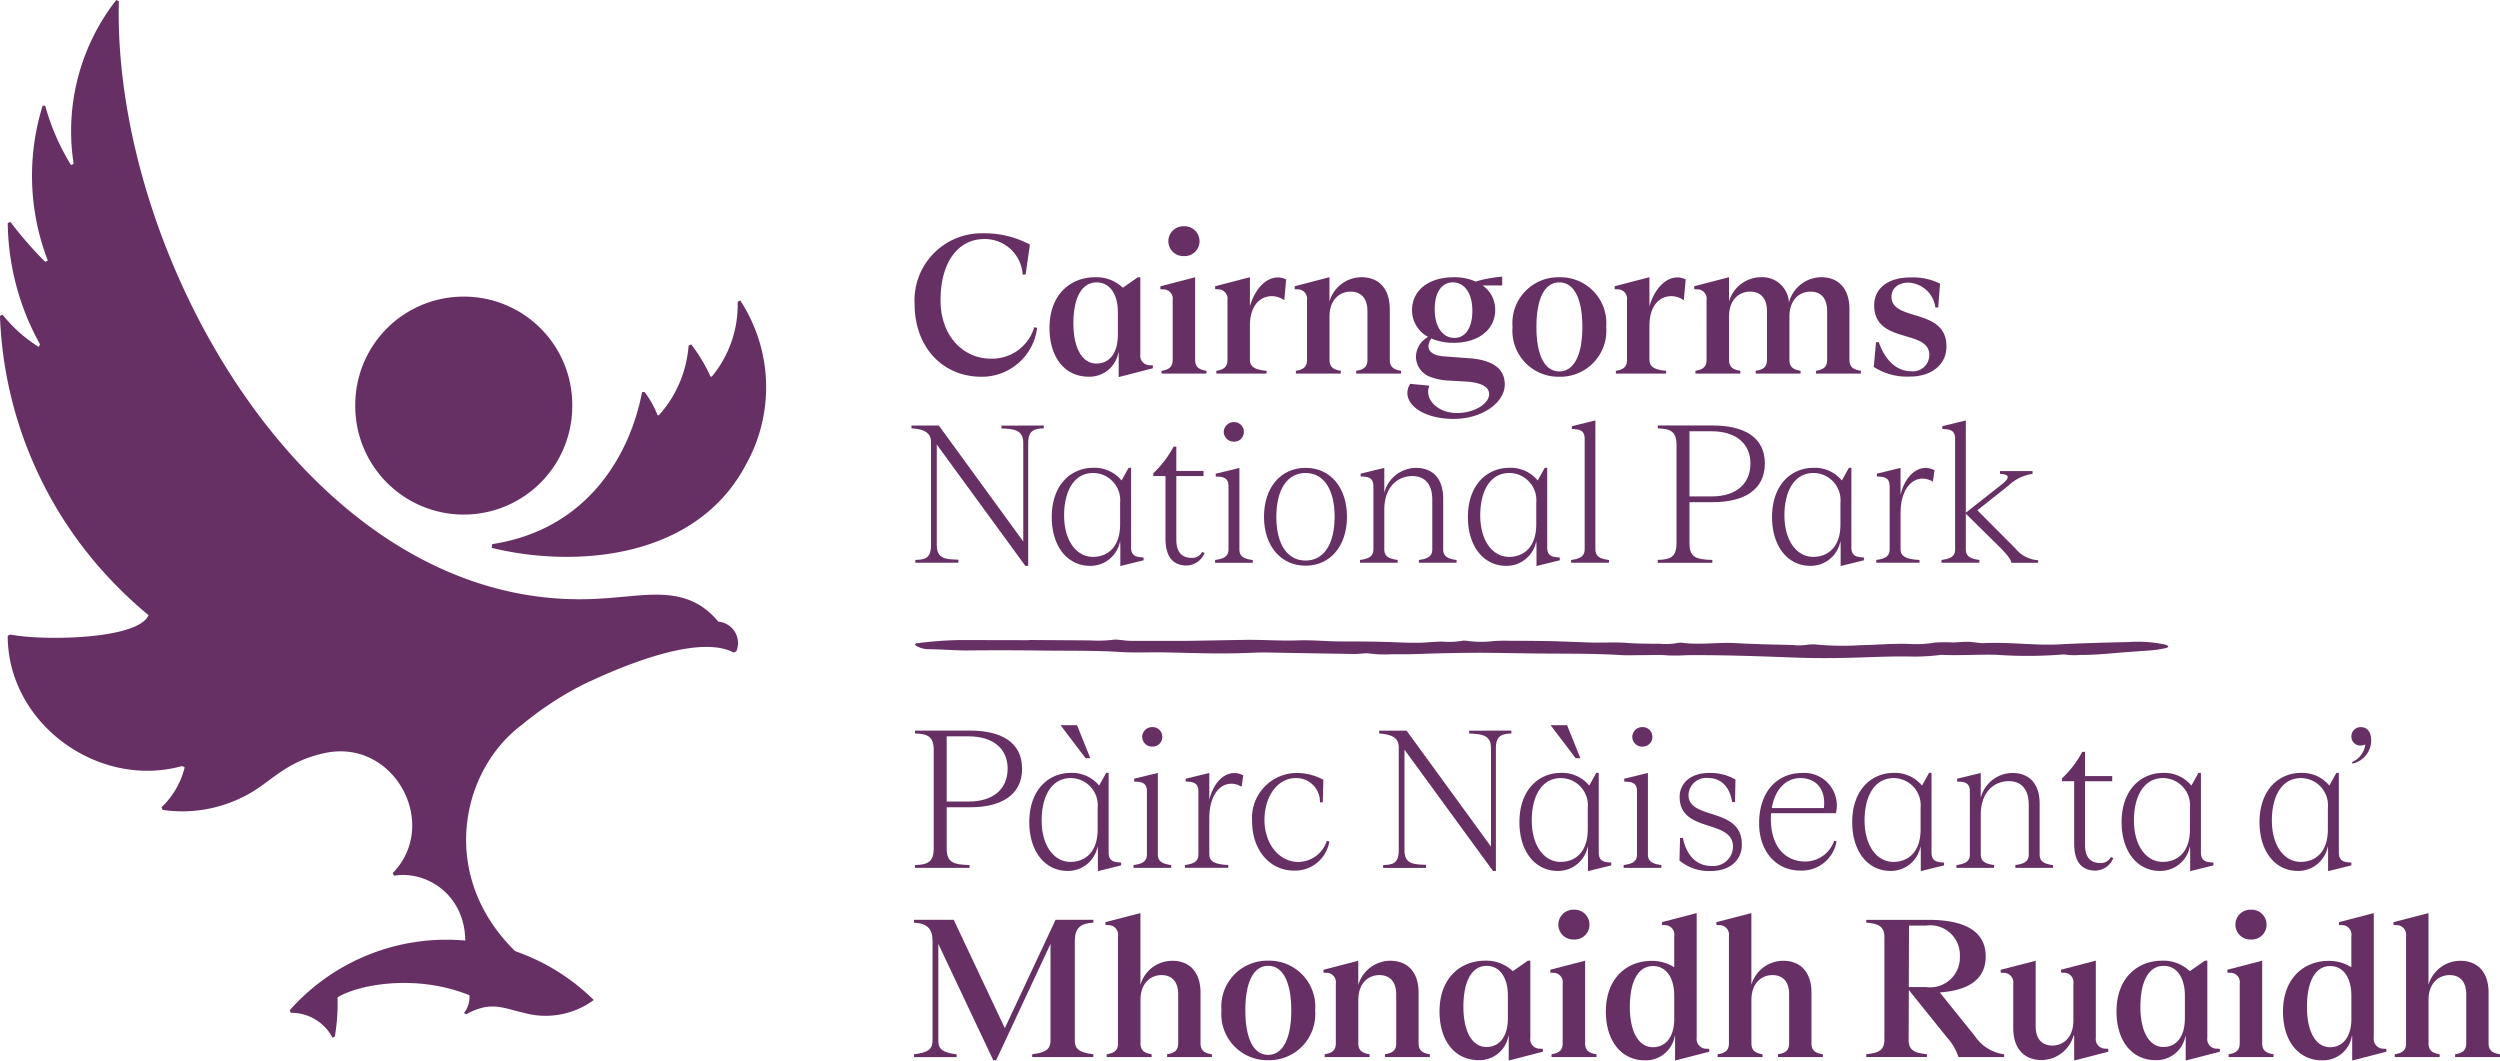 <svg xmlns="http://www.w3.org/2000/svg" width="177.424" height="75.271" viewBox="0 0 177.424 75.271">
  <g id="Group_192" data-name="Group 192" transform="translate(-394.081 157.185)">
    <path id="Path_175" data-name="Path 175" d="M464.021-99.406c-.906.043-1.315.379-1.315,1.3v7.076c0,.6.351.846,1.315.963v.2h-4.34v-.2c.98-.117,1.3-.38,1.3-.963V-97.9l-3.857,8.257h-.205l-3.9-8.257v6.872c0,.656.395.846,1.3.963v.2h-3.025v-.2c.921-.117,1.315-.321,1.315-.963v-7.076c0-.9-.409-1.255-1.315-1.3v-.205h2.82l3.625,7.689,3.6-7.689h2.688Z" transform="translate(7.654 7.703)" fill="#673065"/>
    <path id="Path_176" data-name="Path 176" d="M470.835-90.012v.2h-3.185v-.2c.57-.087.789-.306.789-.788v-3.458c0-.948-.483-1.371-1.184-1.371-.746,0-1.491.54-1.491,1.765V-90.8c0,.482.219.7.789.788v.2h-3.186v-.2c.584-.087.8-.306.8-.788v-7.6a.677.677,0,0,0-.717-.773l-.175-.015v-.2l2.484-.642v5.091a2.356,2.356,0,0,1,2.265-1.706c1.227,0,2,.817,2,2.262V-90.8c0,.482.219.7.8.788" transform="translate(9.258 7.646)" fill="#673065"/>
    <path id="Path_177" data-name="Path 177" d="M470.538-93.519a3.258,3.258,0,0,1,3.317-3.531,3.262,3.262,0,0,1,3.332,3.531,3.27,3.27,0,0,1-3.332,3.531,3.266,3.266,0,0,1-3.317-3.531m4.954,0c0-2.028-.6-3.166-1.636-3.166s-1.622,1.137-1.622,3.166.6,3.152,1.622,3.152,1.636-1.125,1.636-3.152" transform="translate(10.229 8.045)" fill="#673065"/>
    <path id="Path_178" data-name="Path 178" d="M484.472-90.412v.2h-3.186v-.2c.585-.087.8-.306.8-.788v-3.458c0-.948-.5-1.371-1.2-1.371-.745,0-1.49.54-1.49,1.765V-91.2c0,.482.219.7.8.788v.2h-3.186v-.2c.569-.087.789-.306.789-.788v-4.217a.667.667,0,0,0-.7-.773l-.176-.015v-.2l2.47-.642v1.722a2.382,2.382,0,0,1,2.264-1.722c1.243,0,2.017.817,2.017,2.262V-91.2c0,.482.22.7.789.788" transform="translate(11.084 8.045)" fill="#673065"/>
    <path id="Path_179" data-name="Path 179" d="M491.524-90.791v.2l-2.425.628v-1.707l-.015-.073a2.085,2.085,0,0,1-2.119,1.751c-1.681,0-2.777-1.357-2.777-3.458,0-2.422,1.534-3.6,3.229-3.6a2.71,2.71,0,0,1,1.973.744l1.067-.744h.176v5.471a.676.676,0,0,0,.717.773Zm-2.484-2.129v-1.663c0-1.211-.541-2.1-1.506-2.1-1.139,0-1.651,1.24-1.651,2.9,0,1.794.643,2.858,1.637,2.858.8,0,1.5-.583,1.519-2" transform="translate(12.055 8.045)" fill="#673065"/>
    <path id="Path_180" data-name="Path 180" d="M494.4-89.985v.2H491.21v-.2c.57-.088.789-.306.789-.788v-4.217a.666.666,0,0,0-.7-.773l-.175-.014v-.205l2.469-.642v5.85c0,.482.219.7.8.788m-2.7-9.206a1.062,1.062,0,0,1,1.111-1.05,1.058,1.058,0,0,1,1.1,1.05,1.052,1.052,0,0,1-1.1,1.066,1.056,1.056,0,0,1-1.111-1.066" transform="translate(12.983 7.618)" fill="#673065"/>
    <path id="Path_181" data-name="Path 181" d="M501.937-90.392v.2l-2.425.628v-1.707l-.015-.073a2.085,2.085,0,0,1-2.119,1.765c-1.68,0-2.777-1.372-2.777-3.458,0-2.422,1.534-3.6,3.23-3.6a2.915,2.915,0,0,1,1.621.452V-98.4a.666.666,0,0,0-.7-.773l-.175-.015v-.2l2.469-.642v8.84a.694.694,0,0,0,.717.788Zm-2.484-2.116V-94.17c0-1.226-.541-2.1-1.5-2.1-1.141,0-1.652,1.24-1.652,2.9,0,1.78.643,2.859,1.637,2.859.8,0,1.5-.584,1.519-2" transform="translate(13.448 7.646)" fill="#673065"/>
    <path id="Path_182" data-name="Path 182" d="M509.077-90.012v.2h-3.186v-.2c.57-.087.789-.306.789-.788v-3.458c0-.948-.482-1.371-1.184-1.371-.745,0-1.491.54-1.491,1.765V-90.8c0,.482.219.7.789.788v.2h-3.185v-.2c.584-.087.8-.306.8-.788v-7.6a.676.676,0,0,0-.715-.773l-.176-.015v-.2l2.484-.642v5.091a2.358,2.358,0,0,1,2.265-1.706c1.228,0,2,.817,2,2.262V-90.8c0,.482.219.7.8.788" transform="translate(14.374 7.646)" fill="#673065"/>
    <path id="Path_183" data-name="Path 183" d="M520.686-90.069v.2h-3.244a3.8,3.8,0,0,0-.819-1.4l-2.7-3.355-.015,3.516c0,.759.409.948,1.3,1.036v.2H510.9v-.2c.878-.088,1.287-.278,1.287-1.036v-7.28c0-.744-.409-.948-1.287-1.02v-.2h4.4c2.514,0,4.077.759,4.077,2.6,0,1.634-1.228,2.407-3.258,2.553l2.5,3.108a2.954,2.954,0,0,0,2.075,1.283M513.935-99.2l-.015,4.362h1.213a2.112,2.112,0,0,0,2.411-2.173,2.108,2.108,0,0,0-2.411-2.188Z" transform="translate(15.628 7.703)" fill="#673065"/>
    <path id="Path_184" data-name="Path 184" d="M526.956-90.791v.2l-2.426.627v-1.706l-.029-.117A2.383,2.383,0,0,1,522.207-90c-1.228,0-2-.817-2-2.261v-3.152a.677.677,0,0,0-.717-.773l-.176-.014v-.205l2.485-.642V-92.4c0,.948.482,1.371,1.184,1.371.745,0,1.491-.54,1.491-1.765v-2.626a.667.667,0,0,0-.7-.773l-.176-.014v-.205l2.469-.642v5.471a.676.676,0,0,0,.716.773Z" transform="translate(16.754 8.045)" fill="#673065"/>
    <path id="Path_185" data-name="Path 185" d="M533.9-90.791v.2l-2.426.628v-1.707l-.014-.073a2.085,2.085,0,0,1-2.119,1.751c-1.681,0-2.777-1.357-2.777-3.458,0-2.422,1.534-3.6,3.229-3.6a2.712,2.712,0,0,1,1.973.744l1.067-.744h.176v5.471a.676.676,0,0,0,.717.773Zm-2.484-2.129v-1.663c0-1.211-.541-2.1-1.506-2.1-1.139,0-1.651,1.24-1.651,2.9,0,1.794.643,2.858,1.636,2.858.8,0,1.506-.583,1.52-2" transform="translate(17.725 8.045)" fill="#673065"/>
    <path id="Path_186" data-name="Path 186" d="M536.777-89.985v.2h-3.186v-.2c.57-.088.789-.306.789-.788v-4.217a.666.666,0,0,0-.7-.773l-.175-.014v-.205l2.469-.642v5.85c0,.482.219.7.8.788m-2.7-9.206a1.061,1.061,0,0,1,1.111-1.05,1.058,1.058,0,0,1,1.1,1.05,1.052,1.052,0,0,1-1.1,1.066,1.056,1.056,0,0,1-1.111-1.066" transform="translate(18.653 7.618)" fill="#673065"/>
    <path id="Path_187" data-name="Path 187" d="M544.321-90.392v.2l-2.425.628v-1.707l-.015-.073a2.085,2.085,0,0,1-2.119,1.765c-1.68,0-2.777-1.372-2.777-3.458,0-2.422,1.535-3.6,3.23-3.6a2.914,2.914,0,0,1,1.621.452V-98.4a.666.666,0,0,0-.7-.773l-.176-.015v-.2l2.469-.642v8.84a.694.694,0,0,0,.717.788Zm-2.484-2.116V-94.17c0-1.226-.541-2.1-1.5-2.1-1.141,0-1.652,1.24-1.652,2.9,0,1.78.643,2.859,1.637,2.859.8,0,1.5-.584,1.519-2" transform="translate(19.119 7.646)" fill="#673065"/>
    <path id="Path_188" data-name="Path 188" d="M551.461-90.012v.2h-3.186v-.2c.57-.087.789-.306.789-.788v-3.458c0-.948-.482-1.371-1.184-1.371-.745,0-1.491.54-1.491,1.765V-90.8c0,.482.219.7.789.788v.2h-3.186v-.2c.585-.087.8-.306.8-.788v-7.6a.676.676,0,0,0-.715-.773l-.176-.015v-.2l2.484-.642v5.091a2.358,2.358,0,0,1,2.265-1.706c1.228,0,2,.817,2,2.262V-90.8c0,.482.219.7.8.788" transform="translate(20.045 7.646)" fill="#673065"/>
    <path id="Path_189" data-name="Path 189" d="M458.957-108.754c0,1.9-1.52,2.743-3.7,2.743h-1.652v2.917c0,.992.454,1.153,1.622,1.183v.2h-3.873v-.2c.878-.029,1.33-.19,1.33-1.183v-6.988c0-.963-.452-1.138-1.33-1.167v-.205h3.9c2.177,0,3.7.8,3.7,2.7m-1.024,0c0-1.342-.949-2.29-2.761-2.29h-1.565v4.625h1.565c1.825,0,2.761-.963,2.761-2.334" transform="translate(7.663 6.118)" fill="#673065"/>
    <path id="Path_190" data-name="Path 190" d="M465.029-102.442v.2l-1.651.409v-1.416l-.016-.364a2.135,2.135,0,0,1-2.133,1.765c-1.608,0-2.719-1.387-2.719-3.458,0-2.334,1.4-3.5,2.938-3.5a2.48,2.48,0,0,1,2.017.9l.5-.9h.176v5.646c0,.452.189.656.658.7Zm-1.667-2.348v-1.532a1.934,1.934,0,0,0-1.9-2.116c-1.417,0-2.075,1.356-2.075,3,0,1.824.891,2.948,2.045,2.948,1.009,0,1.929-.656,1.929-2.305" transform="translate(8.62 6.473)" fill="#673065"/>
    <path id="Path_191" data-name="Path 191" d="M467.707-101.883v.2h-2.673v-.2c.687-.088.95-.293.95-.759v-4.465c0-.452-.19-.656-.672-.685l-.234-.015v-.205l1.68-.408v5.778c0,.466.263.67.949.759m-2.06-9.09a.707.707,0,0,1,.731-.7.691.691,0,0,1,.7.7.688.688,0,0,1-.7.686.705.705,0,0,1-.731-.686" transform="translate(9.493 6.089)" fill="#673065"/>
    <path id="Path_192" data-name="Path 192" d="M472.392-108.642l-.117.816c-1.052-.627-2.265.132-2.295,2.145v2.655c0,.5.38.714,1.345.758v.2h-3.069v-.2c.687-.088.95-.293.95-.758v-4.465c0-.452-.189-.656-.672-.686l-.234-.015v-.2l1.68-.408v1.9c.366-1.517,1.432-2.247,2.412-1.736" transform="translate(9.924 6.473)" fill="#673065"/>
    <path id="Path_193" data-name="Path 193" d="M475.556-108.438c-1.286,0-2.221,1.283-2.221,2.976s1.037,2.976,2.41,2.976a2.153,2.153,0,0,0,2.017-1.5l.176.044a2.463,2.463,0,0,1-2.514,2.071c-1.7,0-2.966-1.444-2.966-3.486a3.189,3.189,0,0,1,3.1-3.443,3.97,3.97,0,0,1,1.958.482l-.044,1.6h-.2a1.681,1.681,0,0,0-1.71-1.721" transform="translate(10.486 6.473)" fill="#673065"/>
    <path id="Path_194" data-name="Path 194" d="M489.794-111.454v.205c-.6.028-1.1.1-1.1,1.022v8.738h-.205l-6.283-8.608v7.134c0,.992.643,1.007,1.534,1.036v.219H480.69v-.2c.613-.029,1.11-.059,1.11-1.051v-7.323c0-.729-.628-.919-1.388-.963v-.205h1.943l5.991,8.229v-7c0-.919-.657-.993-1.549-1.022v-.205Z" transform="translate(11.55 6.118)" fill="#673065"/>
    <path id="Path_195" data-name="Path 195" d="M495.707-102.442v.2l-1.651.409v-1.416l-.015-.364a2.136,2.136,0,0,1-2.134,1.765c-1.608,0-2.718-1.387-2.718-3.458,0-2.334,1.4-3.5,2.938-3.5a2.478,2.478,0,0,1,2.016.9l.5-.9h.176v5.646c0,.452.19.656.658.7Zm-1.666-2.348v-1.532a1.934,1.934,0,0,0-1.9-2.116c-1.418,0-2.075,1.356-2.075,3,0,1.824.89,2.948,2.045,2.948,1.008,0,1.928-.656,1.928-2.305" transform="translate(12.724 6.473)" fill="#673065"/>
    <path id="Path_196" data-name="Path 196" d="M498.387-101.883v.2h-2.675v-.2c.687-.088.95-.293.95-.759v-4.465c0-.452-.189-.656-.672-.685l-.234-.015v-.205l1.68-.408v5.778c0,.466.263.67.95.759m-2.06-9.09a.707.707,0,0,1,.73-.7.692.692,0,0,1,.7.7.689.689,0,0,1-.7.686.7.7,0,0,1-.73-.686" transform="translate(13.597 6.089)" fill="#673065"/>
    <path id="Path_197" data-name="Path 197" d="M501.442-102.209a1.389,1.389,0,0,0,1.563-1.357c0-1.984-3.785-.948-3.785-3.529,0-1.022.832-1.707,2.075-1.707a3.569,3.569,0,0,1,1.885.467l-.029,1.6h-.205c-.16-1.065-.789-1.706-1.68-1.706a1.257,1.257,0,0,0-1.417,1.2c0,1.823,3.8.816,3.785,3.531,0,1.122-.876,1.867-2.206,1.867a3.249,3.249,0,0,1-2.221-.745l.043-1.6h.205c.234,1.24.993,1.984,1.988,1.984" transform="translate(14.065 6.473)" fill="#673065"/>
    <path id="Path_198" data-name="Path 198" d="M509.689-103.945a2.5,2.5,0,0,1-2.573,2.071c-1.739,0-2.923-1.385-2.923-3.355,0-2.232,1.271-3.575,3.069-3.575a2.315,2.315,0,0,1,2.382,2.859h-4.6a2.143,2.143,0,0,0-.015.306c-.044,1.839.847,3.122,2.455,3.122a2.161,2.161,0,0,0,2.032-1.474Zm-4.6-2.364h3.7c.161-1.371-.584-2.129-1.666-2.129-1.052,0-1.812.831-2.032,2.129" transform="translate(14.732 6.473)" fill="#673065"/>
    <path id="Path_199" data-name="Path 199" d="M516.538-102.442v.2l-1.651.409v-1.416l-.015-.364a2.137,2.137,0,0,1-2.134,1.765c-1.608,0-2.718-1.387-2.718-3.458,0-2.334,1.4-3.5,2.936-3.5a2.48,2.48,0,0,1,2.017.9l.5-.9h.176v5.646c0,.452.19.656.658.7Zm-1.665-2.348v-1.532a1.934,1.934,0,0,0-1.9-2.116c-1.417,0-2.075,1.356-2.075,3,0,1.824.891,2.948,2.045,2.948,1.009,0,1.93-.656,1.93-2.305" transform="translate(15.511 6.473)" fill="#673065"/>
    <path id="Path_200" data-name="Path 200" d="M523.4-102.267v.2h-2.675v-.2c.687-.088.95-.293.95-.759v-3.517c0-1.21-.628-1.677-1.417-1.677-.935,0-1.988.656-1.988,2.407v2.787c0,.466.263.67.95.759v.2h-2.674v-.2c.687-.088.95-.293.95-.759v-4.465c0-.452-.19-.656-.672-.686l-.234-.015v-.2l1.68-.408v1.765a2.34,2.34,0,0,1,2.251-1.765c1.139,0,1.929.7,1.929,2.188v3.59c0,.466.263.67.95.759" transform="translate(16.384 6.473)" fill="#673065"/>
    <path id="Path_201" data-name="Path 201" d="M526.794-102.586a1.4,1.4,0,0,1-1.271.89c-.994,0-1.506-.642-1.506-1.91v-4.435h-.863v-.2a7.2,7.2,0,0,0,1.433-1.882h.2v1.721h1.93v.365h-1.93v4.523c0,.861.38,1.283,1.1,1.283a.782.782,0,0,0,.73-.423Z" transform="translate(17.268 6.296)" fill="#673065"/>
    <path id="Path_202" data-name="Path 202" d="M533.4-102.442v.2l-1.651.409v-1.416l-.015-.364a2.137,2.137,0,0,1-2.134,1.765c-1.608,0-2.718-1.387-2.718-3.458,0-2.334,1.4-3.5,2.938-3.5a2.479,2.479,0,0,1,2.016.9l.5-.9h.176v5.646c0,.452.19.656.658.7Zm-1.666-2.348v-1.532a1.934,1.934,0,0,0-1.9-2.116c-1.417,0-2.075,1.356-2.075,3,0,1.824.891,2.948,2.046,2.948,1.008,0,1.929-.656,1.929-2.305" transform="translate(17.767 6.473)" fill="#673065"/>
    <path id="Path_203" data-name="Path 203" d="M542.035-102.442v.2l-1.652.409v-1.416l-.015-.364a2.135,2.135,0,0,1-2.133,1.765c-1.609,0-2.719-1.387-2.719-3.458,0-2.334,1.4-3.5,2.938-3.5a2.477,2.477,0,0,1,2.016.9l.5-.9h.176v5.646c0,.452.189.656.657.7Zm-1.667-2.348v-1.532a1.934,1.934,0,0,0-1.9-2.116c-1.418,0-2.075,1.356-2.075,3,0,1.824.891,2.948,2.045,2.948,1.008,0,1.929-.656,1.929-2.305" transform="translate(18.922 6.473)" fill="#673065"/>
    <path id="Path_204" data-name="Path 204" d="M542.669-110.8a1.688,1.688,0,0,1-1.323,1.718l-.04-.105a1.589,1.589,0,0,0,.952-1.255.779.779,0,0,1-.344.078.632.632,0,0,1-.649-.647.654.654,0,0,1,.661-.66c.477,0,.729.356.742.872" transform="translate(19.692 6.089)" fill="#673065"/>
    <path id="Path_205" data-name="Path 205" d="M462.579-109.45l-.943-2.342h-1.171l1.776,2.342Z" transform="translate(8.881 6.073)" fill="#673065"/>
    <path id="Path_206" data-name="Path 206" d="M493.254-109.45l-.943-2.342h-1.171l1.776,2.342Z" transform="translate(12.985 6.073)" fill="#673065"/>
    <path id="Path_207" data-name="Path 207" d="M459.442-117.121l4.331.029a9.11,9.11,0,0,0,1.644-.045c.278-.05.8.078,1.294.077l4.042,0,3.923-.069c1.3-.023,2.636.084,3.887.035,1.082-.034,2.058.08,3.093.076,1.1,0,2.236.007,3.311.04.785.031,1.56.071,2.339.048.486-.016.941-.079,1.473-.076a5.705,5.705,0,0,0,1.48-.07,1.955,1.955,0,0,1,.368.027,7.075,7.075,0,0,0,1.626.02,10.155,10.155,0,0,1,1.22-.037c1.105,0,2.214.01,3.319.033l2.48.091c.863.024,1.786-.036,2.582.026s1.565.059,2.349.06a4.646,4.646,0,0,0,1.333-.065,1.182,1.182,0,0,1,.277,0c1.269.164,2.523-.054,3.816.023,1.33.074,2.694.1,4.038.134a4.158,4.158,0,0,0,1.071-.027,2.822,2.822,0,0,1,.672,0,19.672,19.672,0,0,0,3.04.039c1.158-.016,2.32-.136,3.5-.086a7.861,7.861,0,0,0,1.78-.1,10.683,10.683,0,0,1,1.279-.007c.353-.007.694-.053,1.042-.049.3,0,.593.058.892.087a2.021,2.021,0,0,0,.287.008c1.708-.087,3.389.154,5.087.1,1.715-.093,3.454-.137,5.179-.177a9.213,9.213,0,0,1,2.59.184c.3.091.3.2-.1.276a8.327,8.327,0,0,1-.974.136l-1.617.117c-1.1.076-2.192.217-3.338.2a4.463,4.463,0,0,1-1.067-.023.951.951,0,0,0-.257,0,31.161,31.161,0,0,1-4.659.014c-1.318-.027-2.59.062-3.912.006a13.833,13.833,0,0,1-2.306.115c-1.3-.015-2.605.048-3.917.086s-2.633.042-3.937,0c-2.655-.1-5.278-.2-7.929-.177a11.53,11.53,0,0,1-1.366.011c-.494-.051-1.137-.014-1.714-.015-.529,0-1.085.025-1.584-.007-2.065-.126-4.156-.085-6.235-.113-1.033-.016-2.069-.031-3.1-.044s-2.069.008-3.1.026c-1.259.023-2.51.1-3.779.073a8.207,8.207,0,0,1-1.644-.058c-.152-.035-.656.044-1,.042l-2.6-.043-3.607-.062c-.732-.012-1.458.043-2.19.054-.766.012-1.541.012-2.307,0l-2.912-.067c-1.009-.009-2.059.039-3.022-.025-1.795-.113-3.584-.077-5.373-.1s-3.564-.028-5.338-.01c-1.008.014-1.927-.086-2.914-.087-.459,0-1.083-.288-.9-.387a.632.632,0,0,1,.187-.045,26.629,26.629,0,0,1,2.958-.218q2.451.005,4.908.01" transform="translate(7.663 5.356)" fill="#673065"/>
    <path id="Path_208" data-name="Path 208" d="M460.519-130.551v.2c-.6.029-1.1.1-1.1,1.022v8.739h-.205l-6.284-8.608v7.134c0,.992.643,1.007,1.534,1.036v.218h-3.054v-.2c.613-.029,1.111-.059,1.111-1.051v-7.323c0-.73-.629-.92-1.388-.964v-.2h1.943l5.991,8.228v-7c0-.92-.658-.992-1.549-1.022v-.2Z" transform="translate(7.634 3.563)" fill="#673065"/>
    <path id="Path_209" data-name="Path 209" d="M466.433-121.539v.2l-1.651.408v-1.415l-.015-.365a2.138,2.138,0,0,1-2.134,1.766c-1.608,0-2.718-1.387-2.718-3.458,0-2.334,1.4-3.5,2.938-3.5a2.48,2.48,0,0,1,2.016.9l.5-.9h.176v5.645c0,.454.189.656.656.7Zm-1.666-2.349v-1.531a1.935,1.935,0,0,0-1.9-2.117c-1.417,0-2.074,1.357-2.074,3.006,0,1.823.89,2.948,2.045,2.948,1.008,0,1.929-.658,1.929-2.306" transform="translate(8.808 3.918)" fill="#673065"/>
    <path id="Path_210" data-name="Path 210" d="M469.909-121.683a1.4,1.4,0,0,1-1.271.89c-.994,0-1.5-.642-1.5-1.912v-4.434h-.863v-.205a7.169,7.169,0,0,0,1.432-1.881h.2v1.721h1.93v.365h-1.93v4.523c0,.861.381,1.283,1.1,1.283a.785.785,0,0,0,.731-.423Z" transform="translate(9.658 3.741)" fill="#673065"/>
    <path id="Path_211" data-name="Path 211" d="M472.816-120.981v.205h-2.675v-.205c.687-.087.95-.291.95-.758V-126.2c0-.452-.19-.656-.672-.686l-.234-.015v-.2l1.68-.408v5.777c0,.467.263.671.95.758m-2.061-9.088a.709.709,0,0,1,.731-.7.693.693,0,0,1,.7.7.689.689,0,0,1-.7.686.706.706,0,0,1-.731-.686" transform="translate(10.176 3.534)" fill="#673065"/>
    <path id="Path_212" data-name="Path 212" d="M473.2-124.428c0-2.071,1.182-3.472,2.951-3.472s2.938,1.4,2.938,3.472-1.184,3.472-2.938,3.472-2.951-1.4-2.951-3.472m5.012,0c0-1.969-.789-3.107-2.061-3.107s-2.075,1.137-2.075,3.107.789,3.108,2.075,3.108,2.061-1.152,2.061-3.108" transform="translate(10.586 3.918)" fill="#673065"/>
    <path id="Path_213" data-name="Path 213" d="M486.065-121.364v.2H483.39v-.2c.687-.088.95-.293.95-.76v-3.516c0-1.211-.628-1.677-1.417-1.677-.935,0-1.988.655-1.988,2.407v2.786c0,.467.262.671.949.76v.2h-2.673v-.2c.686-.088.95-.293.95-.76v-4.464c0-.452-.19-.656-.672-.686l-.234-.015v-.2l1.68-.408v1.765a2.337,2.337,0,0,1,2.251-1.765c1.139,0,1.929.7,1.929,2.188v3.588c0,.467.263.671.95.76" transform="translate(11.389 3.918)" fill="#673065"/>
    <path id="Path_214" data-name="Path 214" d="M492.483-121.539v.2l-1.652.408v-1.415l-.015-.365a2.138,2.138,0,0,1-2.134,1.766c-1.608,0-2.718-1.387-2.718-3.458,0-2.334,1.4-3.5,2.938-3.5a2.482,2.482,0,0,1,2.016.9l.5-.9h.175v5.645c0,.454.19.656.658.7Zm-1.667-2.349v-1.531a1.935,1.935,0,0,0-1.9-2.117c-1.418,0-2.076,1.357-2.076,3.006,0,1.823.892,2.948,2.047,2.948,1.008,0,1.928-.658,1.928-2.306" transform="translate(12.293 3.918)" fill="#673065"/>
    <path id="Path_215" data-name="Path 215" d="M495.112-120.966v.2h-2.689v-.2c.7-.088.965-.293.965-.76v-7.833c0-.452-.189-.656-.672-.686l-.235-.015v-.2l1.667-.409v9.147c0,.467.263.671.965.76" transform="translate(13.157 3.52)" fill="#673065"/>
    <path id="Path_216" data-name="Path 216" d="M505.449-127.853c0,1.9-1.52,2.744-3.7,2.744H500.1v2.917c0,.992.452,1.153,1.621,1.181v.205H497.85v-.205c.876-.028,1.329-.189,1.329-1.181v-6.988c0-.964-.452-1.138-1.329-1.167v-.205h3.9c2.177,0,3.7.8,3.7,2.7m-1.023,0c0-1.341-.95-2.29-2.762-2.29H500.1v4.625h1.564c1.827,0,2.762-.963,2.762-2.334" transform="translate(13.883 3.563)" fill="#673065"/>
    <path id="Path_217" data-name="Path 217" d="M511.521-121.539v.2l-1.651.408v-1.415l-.015-.365a2.138,2.138,0,0,1-2.134,1.766c-1.608,0-2.718-1.387-2.718-3.458,0-2.334,1.4-3.5,2.938-3.5a2.482,2.482,0,0,1,2.016.9l.5-.9h.176v5.645c0,.454.189.656.658.7Zm-1.665-2.349v-1.531a1.935,1.935,0,0,0-1.9-2.117c-1.417,0-2.075,1.357-2.075,3.006,0,1.823.891,2.948,2.045,2.948,1.009,0,1.93-.658,1.93-2.306" transform="translate(14.84 3.918)" fill="#673065"/>
    <path id="Path_218" data-name="Path 218" d="M515.662-127.74l-.117.817c-1.052-.628-2.265.132-2.295,2.144v2.655c0,.5.38.715,1.345.76v.2h-3.069v-.2c.687-.088.95-.293.95-.76v-4.464c0-.452-.191-.656-.672-.686l-.234-.015v-.2l1.68-.408v1.9c.366-1.518,1.432-2.247,2.412-1.737" transform="translate(15.713 3.918)" fill="#673065"/>
    <path id="Path_219" data-name="Path 219" d="M522.466-120.952v.189h-1.9c-.03-.232-.263-.54-.776-1.065l-2.455-2.422v2.524c0,.467.263.671.965.76v.2h-2.689v-.2c.7-.088.965-.293.965-.76v-7.833c0-.452-.191-.656-.672-.686l-.234-.015v-.2l1.665-.409v6.551l2.5-1.969c.672-.525.614-.744-.073-.788v-.2h2.308v.2a3.127,3.127,0,0,0-1.723.846l-2.193,1.737,2.718,2.728a2.219,2.219,0,0,0,1.593.816" transform="translate(16.259 3.52)" fill="#673065"/>
    <path id="Path_220" data-name="Path 220" d="M456.286-142.175c-1.9,0-3.127,1.693-3.112,4.376,0,2.407,1.519,4.115,3.594,4.115a3.12,3.12,0,0,0,3.054-2.232l.205.044a3.952,3.952,0,0,1-3.946,3.472c-2.791,0-4.736-2.13-4.749-5.12a4.762,4.762,0,0,1,4.866-5.062,6.851,6.851,0,0,1,3.317.8l-.307,2.13H459a2.693,2.693,0,0,0-2.718-2.524" transform="translate(7.659 1.954)" fill="#673065"/>
    <path id="Path_221" data-name="Path 221" d="M467.111-133.572v.2l-2.426.628v-1.707l-.014-.073a2.085,2.085,0,0,1-2.119,1.751c-1.68,0-2.777-1.356-2.777-3.458,0-2.422,1.534-3.6,3.229-3.6a2.716,2.716,0,0,1,1.974.744l1.066-.744h.176v5.471a.676.676,0,0,0,.717.773Zm-2.484-2.129v-1.663c0-1.211-.541-2.1-1.506-2.1-1.139,0-1.651,1.24-1.651,2.9,0,1.794.643,2.859,1.637,2.859.8,0,1.5-.584,1.519-2" transform="translate(8.789 2.322)" fill="#673065"/>
    <path id="Path_222" data-name="Path 222" d="M469.983-132.765v.2H466.8v-.2c.57-.087.789-.306.789-.788v-4.217a.665.665,0,0,0-.7-.772l-.175-.015v-.205l2.469-.642v5.85c0,.482.219.7.8.788m-2.7-9.205a1.062,1.062,0,0,1,1.111-1.051,1.058,1.058,0,0,1,1.1,1.051,1.052,1.052,0,0,1-1.1,1.065,1.056,1.056,0,0,1-1.111-1.065" transform="translate(9.717 1.895)" fill="#673065"/>
    <path id="Path_223" data-name="Path 223" d="M475.182-139.669l-.132,1.473c-.847-.627-2.41-.336-2.44,1.752v2.465c0,.5.35.714,1.184.788v.2h-3.566v-.2c.57-.087.789-.306.789-.788V-138.2a.666.666,0,0,0-.7-.773l-.175-.014v-.205l2.469-.642v2.057c.453-1.546,1.549-2.392,2.571-1.9" transform="translate(10.176 2.322)" fill="#673065"/>
    <path id="Path_224" data-name="Path 224" d="M482.67-133.192v.2h-3.186v-.2c.584-.087.8-.306.8-.788v-3.457c0-.949-.5-1.372-1.2-1.372-.745,0-1.491.54-1.491,1.765v3.063c0,.482.22.7.8.788v.2h-3.186v-.2c.57-.087.789-.306.789-.788V-138.2a.666.666,0,0,0-.7-.773l-.176-.014v-.205l2.469-.642v1.722a2.385,2.385,0,0,1,2.265-1.722c1.243,0,2.017.817,2.017,2.262v3.588c0,.482.219.7.789.788" transform="translate(10.843 2.322)" fill="#673065"/>
    <path id="Path_225" data-name="Path 225" d="M488.758-136.3a3.258,3.258,0,0,1,3.317-3.531,3.261,3.261,0,0,1,3.332,3.531,3.269,3.269,0,0,1-3.332,3.531,3.266,3.266,0,0,1-3.317-3.531m4.955,0c0-2.027-.6-3.166-1.637-3.166s-1.622,1.138-1.622,3.166.6,3.152,1.622,3.152,1.637-1.125,1.637-3.152" transform="translate(12.667 2.322)" fill="#673065"/>
    <path id="Path_226" data-name="Path 226" d="M500.191-139.669l-.131,1.473c-.848-.627-2.412-.336-2.441,1.752v2.465c0,.5.352.714,1.184.788v.2h-3.566v-.2c.57-.087.789-.306.789-.788V-138.2a.666.666,0,0,0-.7-.773l-.176-.014v-.205l2.469-.642v2.057c.454-1.546,1.55-2.392,2.573-1.9" transform="translate(13.522 2.322)" fill="#673065"/>
    <path id="Path_227" data-name="Path 227" d="M511.96-133.192v.2h-3.186v-.2c.57-.087.789-.306.789-.788v-3.457c0-.949-.482-1.372-1.184-1.372-.745,0-1.491.54-1.491,1.765v3.063c0,.482.22.7.79.788v.2h-3.186v-.2c.584-.087.8-.306.8-.788v-3.457c0-.949-.5-1.372-1.2-1.372-.745,0-1.49.54-1.49,1.765v3.063c0,.482.219.7.8.788v.2h-3.186v-.2c.57-.087.789-.306.789-.788V-138.2a.667.667,0,0,0-.7-.773l-.176-.014v-.205l2.471-.642v1.722a2.383,2.383,0,0,1,2.265-1.722,1.889,1.889,0,0,1,1.986,1.795,2.4,2.4,0,0,1,2.295-1.795c1.228,0,2,.817,2,2.262v3.588c0,.482.219.7.8.788" transform="translate(14.189 2.322)" fill="#673065"/>
    <path id="Path_228" data-name="Path 228" d="M514-133.164a1.166,1.166,0,0,0,1.315-1.138c0-1.9-3.916-.729-3.916-3.56.014-1.211,1.022-1.955,2.542-1.955a4.31,4.31,0,0,1,2.134.438l-.132,1.693h-.2a2.021,2.021,0,0,0-1.915-1.765c-.715,0-1.2.408-1.2,1.007,0,1.794,3.947.744,3.9,3.559-.015,1.285-1.1,2.1-2.573,2.1a4.33,4.33,0,0,1-2.586-.686l.161-1.751h.2c.467,1.357,1.33,2.058,2.265,2.058" transform="translate(15.691 2.324)" fill="#673065"/>
    <path id="Path_229" data-name="Path 229" d="M486.57-134.077l-1.769-.132c-.7-.043-1.126-.291-1.126-.729a.948.948,0,0,1,.205-.54,4.007,4.007,0,0,0,1.578.306c1.754,0,2.952-.934,2.952-2.334a2.083,2.083,0,0,0-.892-1.736h1.389v-.627a9.329,9.329,0,0,0-1.885.35,3.677,3.677,0,0,0-1.563-.307c-1.769,0-2.952.934-2.952,2.334a2.135,2.135,0,0,0,1.141,1.9,1.642,1.642,0,0,0-.863,1.4,1.536,1.536,0,0,0,1.082,1.459,4.126,4.126,0,0,0,1.141.234l1.271.073c.965.058,1.7.291,1.7.9,0,.67-1.04,1.336-2.289,1.336-1.422,0-2.344-1.044-1.948-1.94l-1.364-.132c-.644,1.022.308,2.162,2.231,2.432,2.575.363,4.481-1.01,4.481-2.382,0-1.124-.848-1.736-2.514-1.867M485.4-139.46c.832,0,1.388.758,1.388,2.014s-.526,1.925-1.272,1.925c-.832,0-1.4-.773-1.4-2.042,0-1.226.526-1.9,1.287-1.9" transform="translate(11.785 2.317)" fill="#673065"/>
    <path id="Path_230" data-name="Path 230" d="M412.217-93.357l.079.181a3.307,3.307,0,0,1,2.957,1.762l.164-.071a14.068,14.068,0,0,0,.193-2.785c1.452-.906,5.57-1.692,9.361-.151a1.829,1.829,0,0,1-.389,1.262l.155.088c1.737-.949,2.574-.455,4.057-.112a5.778,5.778,0,0,0,5-.9,14.823,14.823,0,0,0-9.647-4.258,14.854,14.854,0,0,0-11.932,4.986" transform="translate(2.426 7.869)" fill="#673065"/>
    <path id="Path_231" data-name="Path 231" d="M419.294-128.446a7.683,7.683,0,0,1,7.7-7.688,7.682,7.682,0,0,1,7.7,7.688,7.7,7.7,0,0,1-7.7,7.78,7.7,7.7,0,0,1-7.7-7.78m27.322-7.414-.184.092a7.973,7.973,0,0,1-1.833,5.308h-.092a11.617,11.617,0,0,0-1.375-2.288l-.182.092a8.305,8.305,0,0,1-2.109,4.942h-.092a7,7,0,0,0-.917-1.647h-.184c-.807,4.272-3.741,9.737-10.633,10.791l-.043.266c5.825,1.43,14.434.855,18.011-5.841a11.239,11.239,0,0,0-.367-11.715m-1.559,22.79c-2.2-2.654-5.042-1.83-8.16-1.647-20.354,1.465-34.839-23.98-34.381-42.376l-.184-.092a15.108,15.108,0,0,0-3.025,11.624l-.184.092a16.2,16.2,0,0,1-1.833-4.21h-.184a16.729,16.729,0,0,0,.367,10.983l-.184.092a27.064,27.064,0,0,1-2.475-2.838l-.184.092a18.121,18.121,0,0,0,2.291,8.6l-.092.183a10.031,10.031,0,0,1-2.567-2.288l-.184.092a28.723,28.723,0,0,0,8.161,19.037,30.273,30.273,0,0,0,2.383,2.2c-.734,1.738-7.518,1.83-9.81,1.372l-.184.092c0,6.225,6.417,10.892,12.376,9.245l.184.091a5.845,5.845,0,0,1-1.65,2.838l.092.183a9.614,9.614,0,0,0,5.684-.915c1.925-.915,2.842-2.472,5.777-3.112,4.95-1.1,8.252,5.034,4.859,8.512l.091.183c2.511-.417,5.646,1.693,4.967,5.785-3.048,3.151,7.785,4.2,5.132.854-7.254-5.426-5.676-13.884-1.021-17.347a23.377,23.377,0,0,1,4.309-2.837c2.475-1.189,8.16-3.661,10.727-2.288l.184-.092a1.521,1.521,0,0,0-1.285-2.105" transform="translate(0 0)" fill="#673065"/>
  </g>
</svg>
